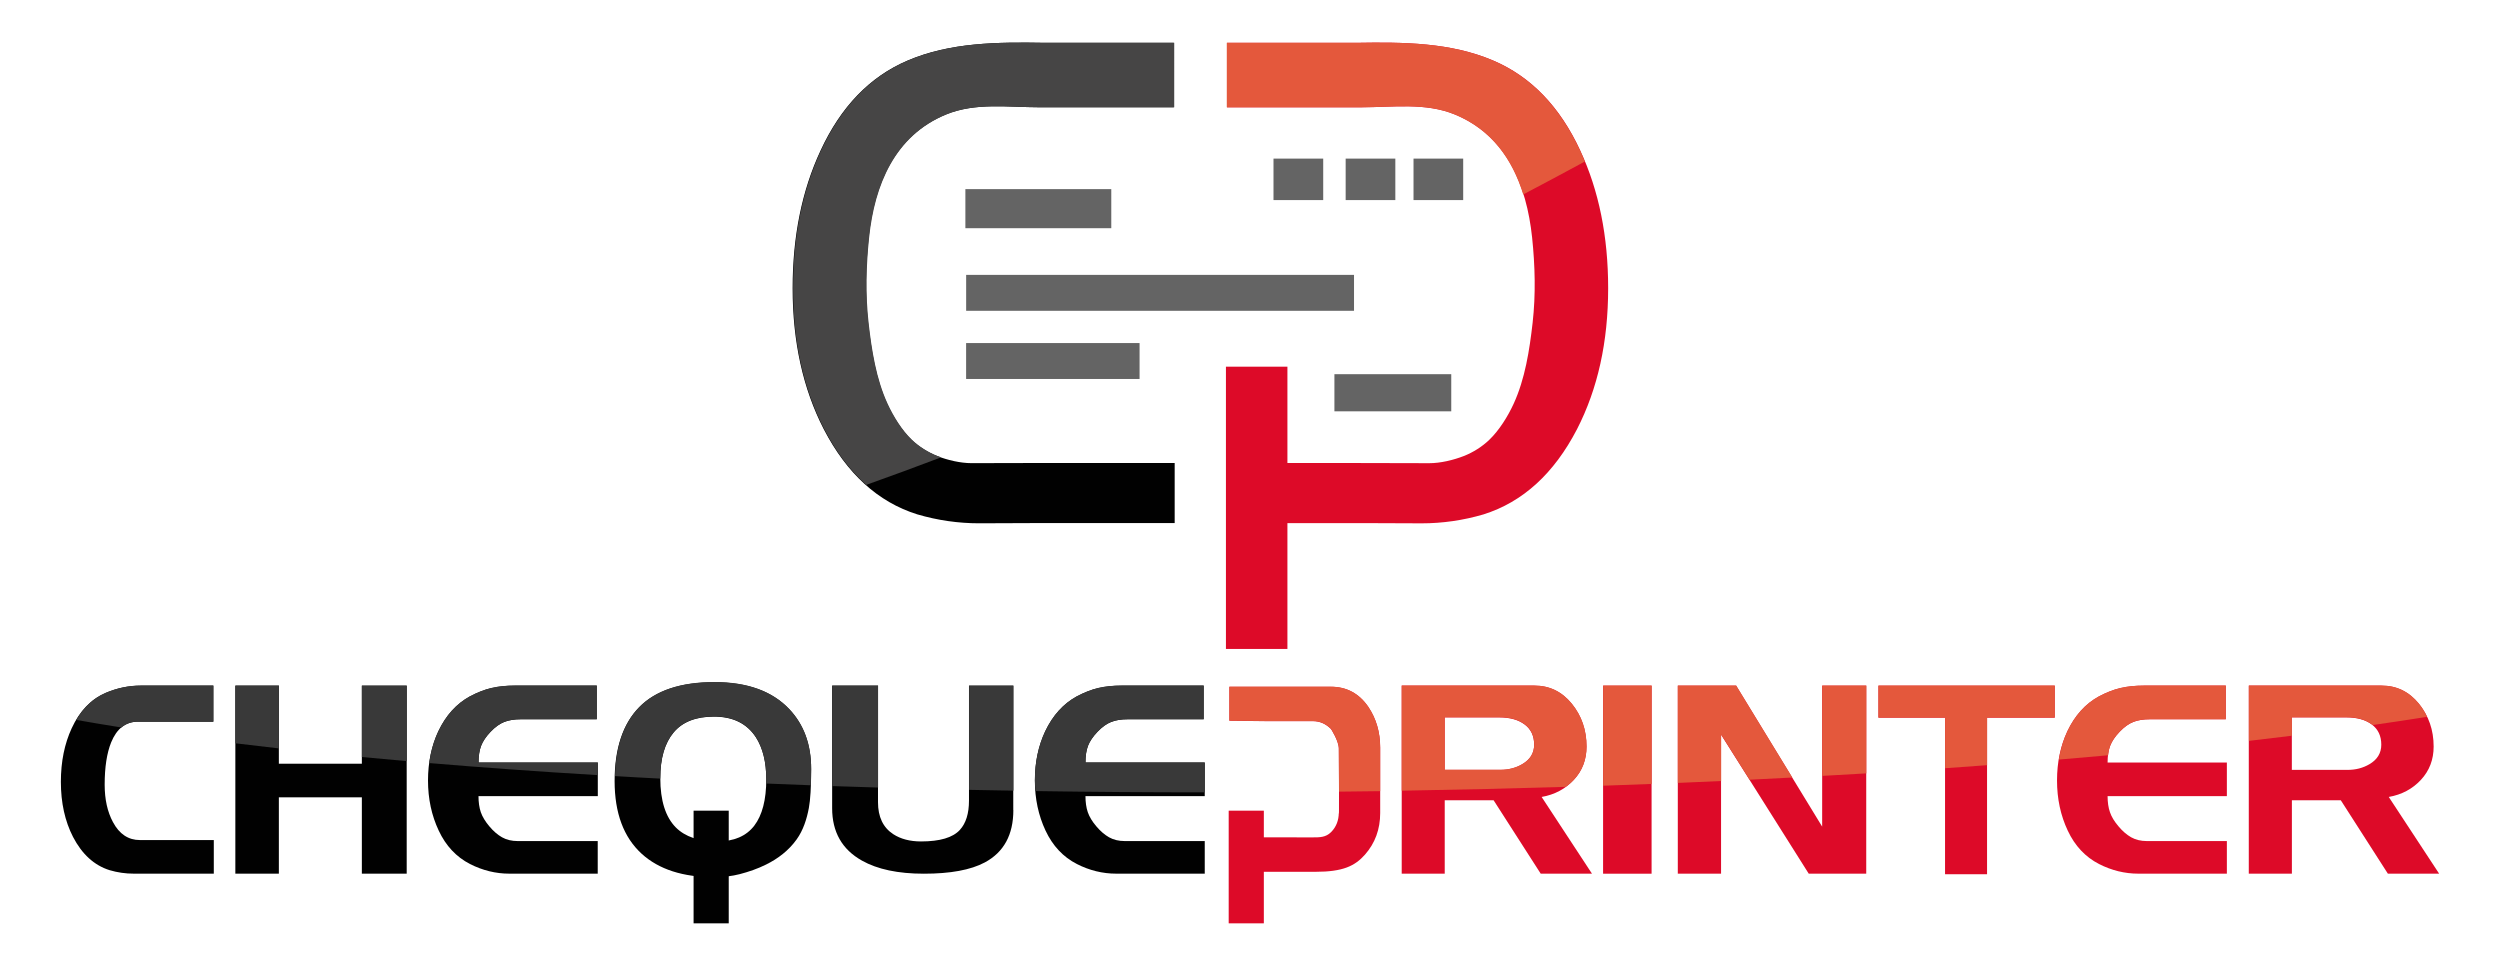 <?xml version="1.0" encoding="utf-8"?>
<!-- Generator: Adobe Illustrator 25.3.0, SVG Export Plug-In . SVG Version: 6.00 Build 0)  -->
<svg version="1.1" id="Layer_1" xmlns="http://www.w3.org/2000/svg" xmlns:xlink="http://www.w3.org/1999/xlink" x="0px" y="0px"
	 viewBox="0 0 616 238" style="enable-background:new 0 0 616 238;" xml:space="preserve">
<style type="text/css">
	.st0{fill:#010101;}
	.st1{fill:#DD0A28;}
	.st2{fill:#646464;}
	.st3{fill:#464545;}
	.st4{fill:#E4583C;}
	.st5{fill:#393939;}
</style>
<g>
	<path class="st0" d="M52.69,215.27H32.95c-2.01,0-3.99-0.28-5.95-0.86c-3.79-1.19-6.79-3.93-9.01-8.2
		C16,202.33,15,197.81,15,192.65c0-4.99,0.9-9.4,2.68-13.24c1.96-4.24,4.75-7.13,8.37-8.68c2.82-1.19,5.68-1.79,8.63-1.79h17.88
		v8.89H33.97c-3.02,0-5.21,1.71-6.59,5.11c-1.06,2.64-1.59,6.12-1.59,10.41c0,3.62,0.68,6.68,2.04,9.21
		c1.57,2.96,3.8,4.43,6.64,4.43h18.21V215.27z"/>
	<polygon class="st0" points="100.21,215.27 89.16,215.27 89.16,196.46 68.71,196.46 68.71,215.27 57.99,215.27 57.99,168.95 
		68.71,168.95 68.71,188.18 89.16,188.18 89.16,168.95 100.21,168.95 	"/>
	<path class="st0" d="M147.29,215.27h-21.78c-3.36,0-6.6-0.8-9.71-2.38c-3.36-1.73-5.93-4.46-7.69-8.21
		c-1.77-3.74-2.65-7.88-2.65-12.36c0-4.47,0.85-8.5,2.55-12.13c1.87-3.93,4.47-6.79,7.79-8.6c1.83-0.96,3.6-1.66,5.28-2.05
		c1.68-0.39,3.6-0.6,5.77-0.6h20.19v8.29h-18.65c-1.66,0-3.06,0.23-4.19,0.68c-1.13,0.46-2.25,1.27-3.35,2.44
		c-1.11,1.16-1.88,2.31-2.3,3.41c-0.43,1.12-0.64,2.48-0.64,4.13h29.39v8.28H117.9c0,1.51,0.19,2.83,0.57,3.95
		c0.39,1.13,1.09,2.28,2.09,3.47c1,1.2,2.05,2.1,3.14,2.72c1.1,0.62,2.39,0.93,3.88,0.93h19.7V215.27z"/>
	<path class="st0" d="M188.77,213.02c-2.06,1.03-4.28,1.79-6.5,2.37c-1.92,0.49-4.01,0.75-6.28,0.75c-7.69,0-13.65-1.92-17.88-5.77
		c-4.45-4.07-6.67-10.04-6.67-17.92c0-8,2.02-14.06,6.07-18.19c4.04-4.11,10.22-6.16,18.53-6.16c8.05,0,14.19,2.2,18.4,6.62
		c3.61,3.81,5.43,8.74,5.43,14.78c0,4.38-0.19,7.58-0.57,9.6c-0.51,2.72-1.39,5.49-3.02,7.75
		C194.33,209.57,191.7,211.57,188.77,213.02 M188.81,192.02c0-4.24-0.85-7.69-2.55-10.34c-2.22-3.4-5.66-5.1-10.35-5.1
		c-4.43,0-7.74,1.29-9.93,3.9c-2.19,2.62-3.28,6.35-3.28,11.27c0,5.51,1.28,9.56,3.82,12.13c2.31,2.31,5.71,3.45,10.22,3.45
		c4.09,0,7.13-1.3,9.11-3.88C187.82,200.87,188.81,197.05,188.81,192.02"/>
	<path class="st0" d="M249.69,199.6c0,6.09-2.35,10.39-7.03,12.9c-3.48,1.86-8.49,2.78-15.02,2.78c-6.34,0-11.43-1.07-15.26-3.23
		c-4.9-2.75-7.34-7.05-7.34-12.92v-30.18h11.3v28.71c0,3.62,1.25,6.24,3.76,7.88c1.83,1.19,4.12,1.79,6.84,1.79
		c4.64,0,7.84-0.94,9.58-2.85c1.49-1.63,2.24-4.03,2.24-7.21v-28.31h10.91V199.6z"/>
	<path class="st0" d="M296.83,215.27h-21.79c-3.36,0-6.6-0.8-9.71-2.38c-3.37-1.73-5.93-4.46-7.7-8.21
		c-1.76-3.74-2.64-7.88-2.64-12.36c0-4.47,0.84-8.5,2.55-12.13c1.88-3.93,4.48-6.79,7.79-8.6c1.83-0.96,3.6-1.66,5.27-2.05
		c1.69-0.39,3.61-0.6,5.79-0.6h20.19v8.29h-18.66c-1.66,0-3.06,0.23-4.18,0.68c-1.13,0.46-2.24,1.27-3.35,2.44
		c-1.1,1.16-1.88,2.31-2.3,3.41c-0.43,1.12-0.63,2.48-0.63,4.13h29.39v8.28h-29.39c0,1.51,0.19,2.83,0.57,3.95
		c0.39,1.13,1.08,2.28,2.09,3.47c1.01,1.2,2.06,2.1,3.15,2.72c1.1,0.62,2.38,0.93,3.88,0.93h19.7V215.27z"/>
	<path class="st1" d="M392.26,215.27h-12.63l-11.61-18.09h-12.04v18.09h-10.6v-46.33h32.7c3.71,0,6.77,1.49,9.2,4.46
		c2.42,2.98,3.63,6.49,3.63,10.55c0,3.22-1.03,5.95-3.12,8.2c-2.09,2.25-4.73,3.66-7.93,4.22L392.26,215.27z M378.01,183.5
		c0-2.16-0.78-3.81-2.34-4.98c-1.56-1.17-3.65-1.75-6.29-1.75h-13.41v12.93h13.73c2.01,0,3.8-0.47,5.36-1.39
		C377.03,187.17,378.01,185.56,378.01,183.5"/>
	<rect x="395" y="168.95" class="st1" width="11.95" height="46.33"/>
	<polygon class="st1" points="459.84,215.27 445.67,215.27 424.07,181.02 424.07,215.27 413.41,215.27 413.41,168.95 427.78,168.95 
		448.98,203.68 448.98,168.95 459.84,168.95 	"/>
	<polygon class="st1" points="506.29,176.84 489.61,176.84 489.61,215.41 479.26,215.41 479.26,176.84 462.85,176.84 462.85,168.95 
		506.29,168.95 	"/>
	<path class="st1" d="M548.68,215.27H526.9c-3.37,0-6.61-0.8-9.71-2.38c-3.36-1.73-5.93-4.46-7.69-8.21
		c-1.77-3.74-2.65-7.88-2.65-12.36c0-4.47,0.84-8.5,2.55-12.13c1.87-3.93,4.47-6.79,7.79-8.6c1.83-0.96,3.6-1.66,5.27-2.05
		c1.68-0.39,3.61-0.6,5.78-0.6h20.19v8.29h-18.65c-1.67,0-3.07,0.23-4.19,0.68c-1.13,0.46-2.24,1.27-3.35,2.44
		c-1.1,1.16-1.87,2.31-2.29,3.41c-0.43,1.12-0.64,2.48-0.64,4.13h29.39v8.28h-29.39c0,1.51,0.19,2.83,0.58,3.95
		c0.38,1.13,1.08,2.28,2.09,3.47c1,1.2,2.05,2.1,3.14,2.72c1.1,0.62,2.38,0.93,3.88,0.93h19.7V215.27z"/>
	<path class="st1" d="M601,215.27h-12.63l-11.6-18.09h-12.05v18.09H554.1v-46.33h32.71c3.71,0,6.77,1.49,9.2,4.46
		c2.43,2.98,3.64,6.49,3.64,10.55c0,3.22-1.04,5.95-3.13,8.2c-2.09,2.25-4.73,3.66-7.93,4.22L601,215.27z M586.75,183.5
		c0-2.16-0.77-3.81-2.34-4.98c-1.55-1.17-3.64-1.75-6.29-1.75h-13.41v12.93h13.73c2.01,0,3.8-0.47,5.37-1.39
		C585.77,187.17,586.75,185.56,586.75,183.5"/>
	<path class="st1" d="M311.88,177.7h11.64c1.67,0,3.15,0.64,4.44,1.94c0,0,1.91,2.89,1.92,4.82c0.12,19.75,0,15.76,0,15.76
		c-0.01,1.92-0.63,3.54-1.92,4.83c-1.29,1.28-2.77,1.28-4.44,1.28l-12.8-0.01l-2.09-0.06v8.55h15.53c6.71,0,9.67-1.41,12.17-4.23
		c2.49-2.83,3.75-6.24,3.75-10.26v-16.1c0-3.79-0.98-7.13-2.92-10.02c-2.27-3.31-5.34-4.98-9.24-4.98h-25v8.37L311.88,177.7z"/>
	<rect x="302.75" y="199.75" class="st1" width="8.66" height="27.76"/>
	<rect x="170.9" y="199.75" class="st0" width="8.66" height="27.76"/>
	<rect x="237.87" y="46.6" class="st2" width="35.95" height="9.63"/>
	<rect x="313.79" y="39.08" class="st2" width="12.25" height="10.22"/>
	<rect x="331.57" y="39.08" class="st2" width="12.24" height="10.22"/>
	<rect x="348.29" y="39.08" class="st2" width="12.24" height="10.22"/>
	<rect x="238.06" y="67.73" class="st2" width="95.57" height="8.85"/>
	<rect x="238.05" y="84.53" class="st2" width="42.74" height="8.85"/>
	<rect x="328.8" y="92.2" class="st2" width="28.79" height="9.15"/>
	<rect x="302.07" y="90.35" class="st1" width="15.15" height="69.55"/>
	<path class="st0" d="M257.23,10.55h31.99v15.88h-33.25c-7.59,0-15.63-1.21-22.91,1.77c-12.73,5.23-17.67,17.42-19.02,30.28
		c-0.73,6.97-0.92,14.06-0.13,21.03c0.76,6.7,1.86,13.87,4.7,20.02c1.43,3.08,3.5,6.47,5.98,8.83c1.75,1.68,4.03,3.11,6.29,4
		c2.54,0.99,5.74,1.76,8.49,1.76l17.5-0.04h32.57v14.81h-35.3c-3.58,0-12.9,0.05-12.9,0.05c-5.13,0-10.2-0.73-15.22-2.2
		c-9.7-3.04-17.37-10.05-23.05-21c-5.11-9.93-7.67-21.51-7.67-34.72c0-12.78,2.29-24.06,6.87-33.89
		c5.01-10.85,12.16-18.24,21.41-22.19C234.11,10.43,245.76,10.36,257.23,10.55"/>
	<path class="st1" d="M367.97,14.93c9.27,3.95,16.41,11.35,21.42,22.2c4.57,9.82,6.86,21.11,6.86,33.89
		c0,13.21-2.56,24.78-7.67,34.73c-5.68,10.95-13.36,17.95-23.05,21c-5.02,1.47-10.1,2.2-15.22,2.2c0,0-9.32-0.05-12.9-0.05h-35.31
		v-14.81h32.57l17.52,0.04c2.75,0,5.94-0.77,8.48-1.76c2.26-0.88,4.54-2.31,6.29-4c2.47-2.37,4.56-5.76,5.98-8.83
		c2.84-6.15,3.94-13.32,4.7-20.02c0.79-6.97,0.6-14.06-0.13-21.03c-1.36-12.86-6.3-25.05-19.02-30.28
		c-7.26-2.98-15.32-1.77-22.91-1.77h-33.24V10.55h31.99C345.79,10.36,357.44,10.43,367.97,14.93"/>
	<path class="st3" d="M224.7,108.37c-2.47-2.37-4.55-5.76-5.97-8.84c-2.85-6.15-3.95-13.32-4.71-20.02
		c-0.78-6.97-0.6-14.06,0.14-21.03c1.35-12.86,6.29-25.06,19.02-30.28c7.26-2.98,15.32-1.77,22.91-1.77h33.24V10.55h-31.98
		c-11.48-0.2-23.13-0.12-33.66,4.38c-9.26,3.95-16.4,11.34-21.42,22.19c-4.56,9.83-6.86,21.12-6.86,33.89
		c0,13.22,2.56,24.79,7.68,34.73c2.91,5.63,6.37,10.2,10.34,13.74c6.07-2.16,12.23-4.43,18.48-6.8c-0.3-0.11-0.63-0.2-0.9-0.31
		C228.73,111.47,226.45,110.04,224.7,108.37"/>
	<path class="st4" d="M367.92,14.93c-10.53-4.5-22.18-4.57-33.65-4.38h-31.99v15.88h33.25c7.59,0,15.64-1.21,22.91,1.77
		c9.13,3.75,14.22,11.11,16.88,19.71c5.14-2.7,10.19-5.4,15.18-8.11c-0.37-0.89-0.74-1.79-1.15-2.67
		C384.32,26.28,377.18,18.88,367.92,14.93"/>
	<path class="st5" d="M33.99,177.8h18.59v-8.88H34.69c-2.95,0-5.81,0.59-8.63,1.79c-3.01,1.27-5.4,3.55-7.26,6.68
		c3.57,0.63,7.28,1.25,11.11,1.86C31.05,178.3,32.39,177.8,33.99,177.8"/>
	<path class="st5" d="M58.01,168.92v14.23c3.51,0.42,7.07,0.85,10.72,1.26v-15.49H58.01z"/>
	<path class="st5" d="M89.17,168.92v17.61c3.62,0.35,7.32,0.68,11.05,1.01v-18.61H89.17z"/>
	<path class="st5" d="M117.92,187.87c0-1.65,0.21-3.03,0.64-4.13c0.43-1.1,1.18-2.24,2.29-3.41c1.1-1.17,2.22-1.99,3.35-2.44
		c1.13-0.46,2.53-0.68,4.18-0.68h18.66v-8.3h-20.19c-2.17,0-4.09,0.21-5.78,0.6c-1.69,0.4-3.44,1.09-5.27,2.05
		c-3.32,1.82-5.92,4.68-7.79,8.61c-1.15,2.43-1.87,5.05-2.24,7.85c13.2,1.11,27.07,2.11,41.53,2.97v-3.11H117.92z"/>
	<path class="st5" d="M194.45,174.68c-4.21-4.42-10.35-6.63-18.4-6.63c-8.31,0-14.49,2.06-18.53,6.17
		c-3.83,3.9-5.79,9.62-5.99,17.01c3.69,0.23,7.41,0.42,11.17,0.62c0-0.04-0.01-0.09-0.01-0.14c0-4.92,1.1-8.65,3.29-11.27
		c2.19-2.61,5.5-3.91,9.93-3.91c4.68,0,8.13,1.7,10.35,5.11c1.69,2.64,2.55,6.1,2.55,10.34c0,0.39-0.05,0.72-0.06,1.08
		c3.65,0.16,7.33,0.29,11.04,0.43c0.04-1.23,0.08-2.53,0.08-4.04C199.88,183.41,198.08,178.48,194.45,174.68"/>
	<path class="st5" d="M238.79,168.92v25.7c3.62,0.08,7.26,0.14,10.92,0.2v-25.9H238.79z"/>
	<path class="st5" d="M205.06,168.92v24.77c3.74,0.13,7.51,0.25,11.3,0.36v-25.13H205.06z"/>
	<path class="st5" d="M267.46,187.87c0-1.65,0.21-3.03,0.63-4.13c0.43-1.1,1.19-2.24,2.3-3.41c1.1-1.17,2.22-1.99,3.35-2.44
		c1.13-0.46,2.53-0.68,4.19-0.68h18.66v-8.3h-20.19c-2.17,0-4.1,0.21-5.79,0.6c-1.68,0.4-3.43,1.09-5.27,2.05
		c-3.32,1.82-5.92,4.68-7.79,8.61c-1.7,3.61-2.55,7.65-2.55,12.12c0,0.89,0.06,1.77,0.14,2.63c13.65,0.21,27.57,0.32,41.7,0.32
		v-7.36H267.46z"/>
	<path class="st4" d="M390.94,183.93c0-4.06-1.22-7.58-3.65-10.55c-2.42-2.97-5.49-4.46-9.19-4.46h-32.71v25.91
		c13.69-0.23,27.17-0.55,40.4-0.95c0.72-0.52,1.41-1.09,2.02-1.76C389.9,189.88,390.94,187.14,390.94,183.93 M375.09,188.28
		c-1.57,0.92-3.36,1.38-5.37,1.38h-13.73v-12.93h13.41c2.64,0,4.75,0.59,6.3,1.75c1.55,1.16,2.33,2.83,2.33,4.98
		C378.03,185.53,377.05,187.13,375.09,188.28"/>
	<path class="st4" d="M395.02,168.92v24.68c4.01-0.15,7.99-0.29,11.95-0.44v-24.24H395.02z"/>
	<path class="st4" d="M449,168.92v22.26c3.64-0.2,7.26-0.41,10.86-0.62v-21.64H449z"/>
	<path class="st4" d="M413.42,168.92v23.99c3.58-0.16,7.13-0.31,10.66-0.47v-11.45l7.02,11.13c3.53-0.17,7.05-0.35,10.53-0.54
		l-13.84-22.66H413.42z"/>
	<path class="st4" d="M506.3,176.81v-7.89h-43.45v7.89h16.42v12.48c3.48-0.24,6.93-0.49,10.35-0.75v-11.74H506.3z"/>
	<path class="st4" d="M522.25,180.33c1.1-1.17,2.22-1.99,3.35-2.44c1.12-0.46,2.52-0.68,4.18-0.68h18.66v-8.29h-20.19
		c-2.17,0-4.09,0.2-5.78,0.59c-1.68,0.4-3.43,1.09-5.27,2.05c-3.33,1.82-5.93,4.68-7.8,8.61c-1.02,2.18-1.69,4.52-2.1,6.99
		c4.1-0.34,8.15-0.69,12.14-1.06c0.1-0.88,0.25-1.68,0.51-2.35C520.38,182.63,521.14,181.5,522.25,180.33"/>
	<path class="st4" d="M586.83,168.92h-32.7v13.63c3.59-0.42,7.12-0.83,10.6-1.27v-4.55h13.41c2.64,0,4.74,0.6,6.3,1.76
		c0.05,0.04,0.1,0.1,0.16,0.16c4.61-0.66,9.11-1.33,13.43-2.02c-0.54-1.14-1.18-2.24-2-3.24
		C593.6,170.41,590.53,168.92,586.83,168.92"/>
	<path class="st4" d="M337.16,174.17c-2.27-3.31-5.34-4.97-9.24-4.97h-25v8.37l8.98,0.09h11.64c1.67,0,3.14,0.65,4.43,1.94
		c0,0,1.91,2.9,1.92,4.84c0.04,4.83,0.05,8.22,0.05,10.62c3.4-0.04,6.77-0.09,10.13-0.12v-10.75
		C340.07,180.41,339.1,177.07,337.16,174.17"/>
</g>
</svg>
